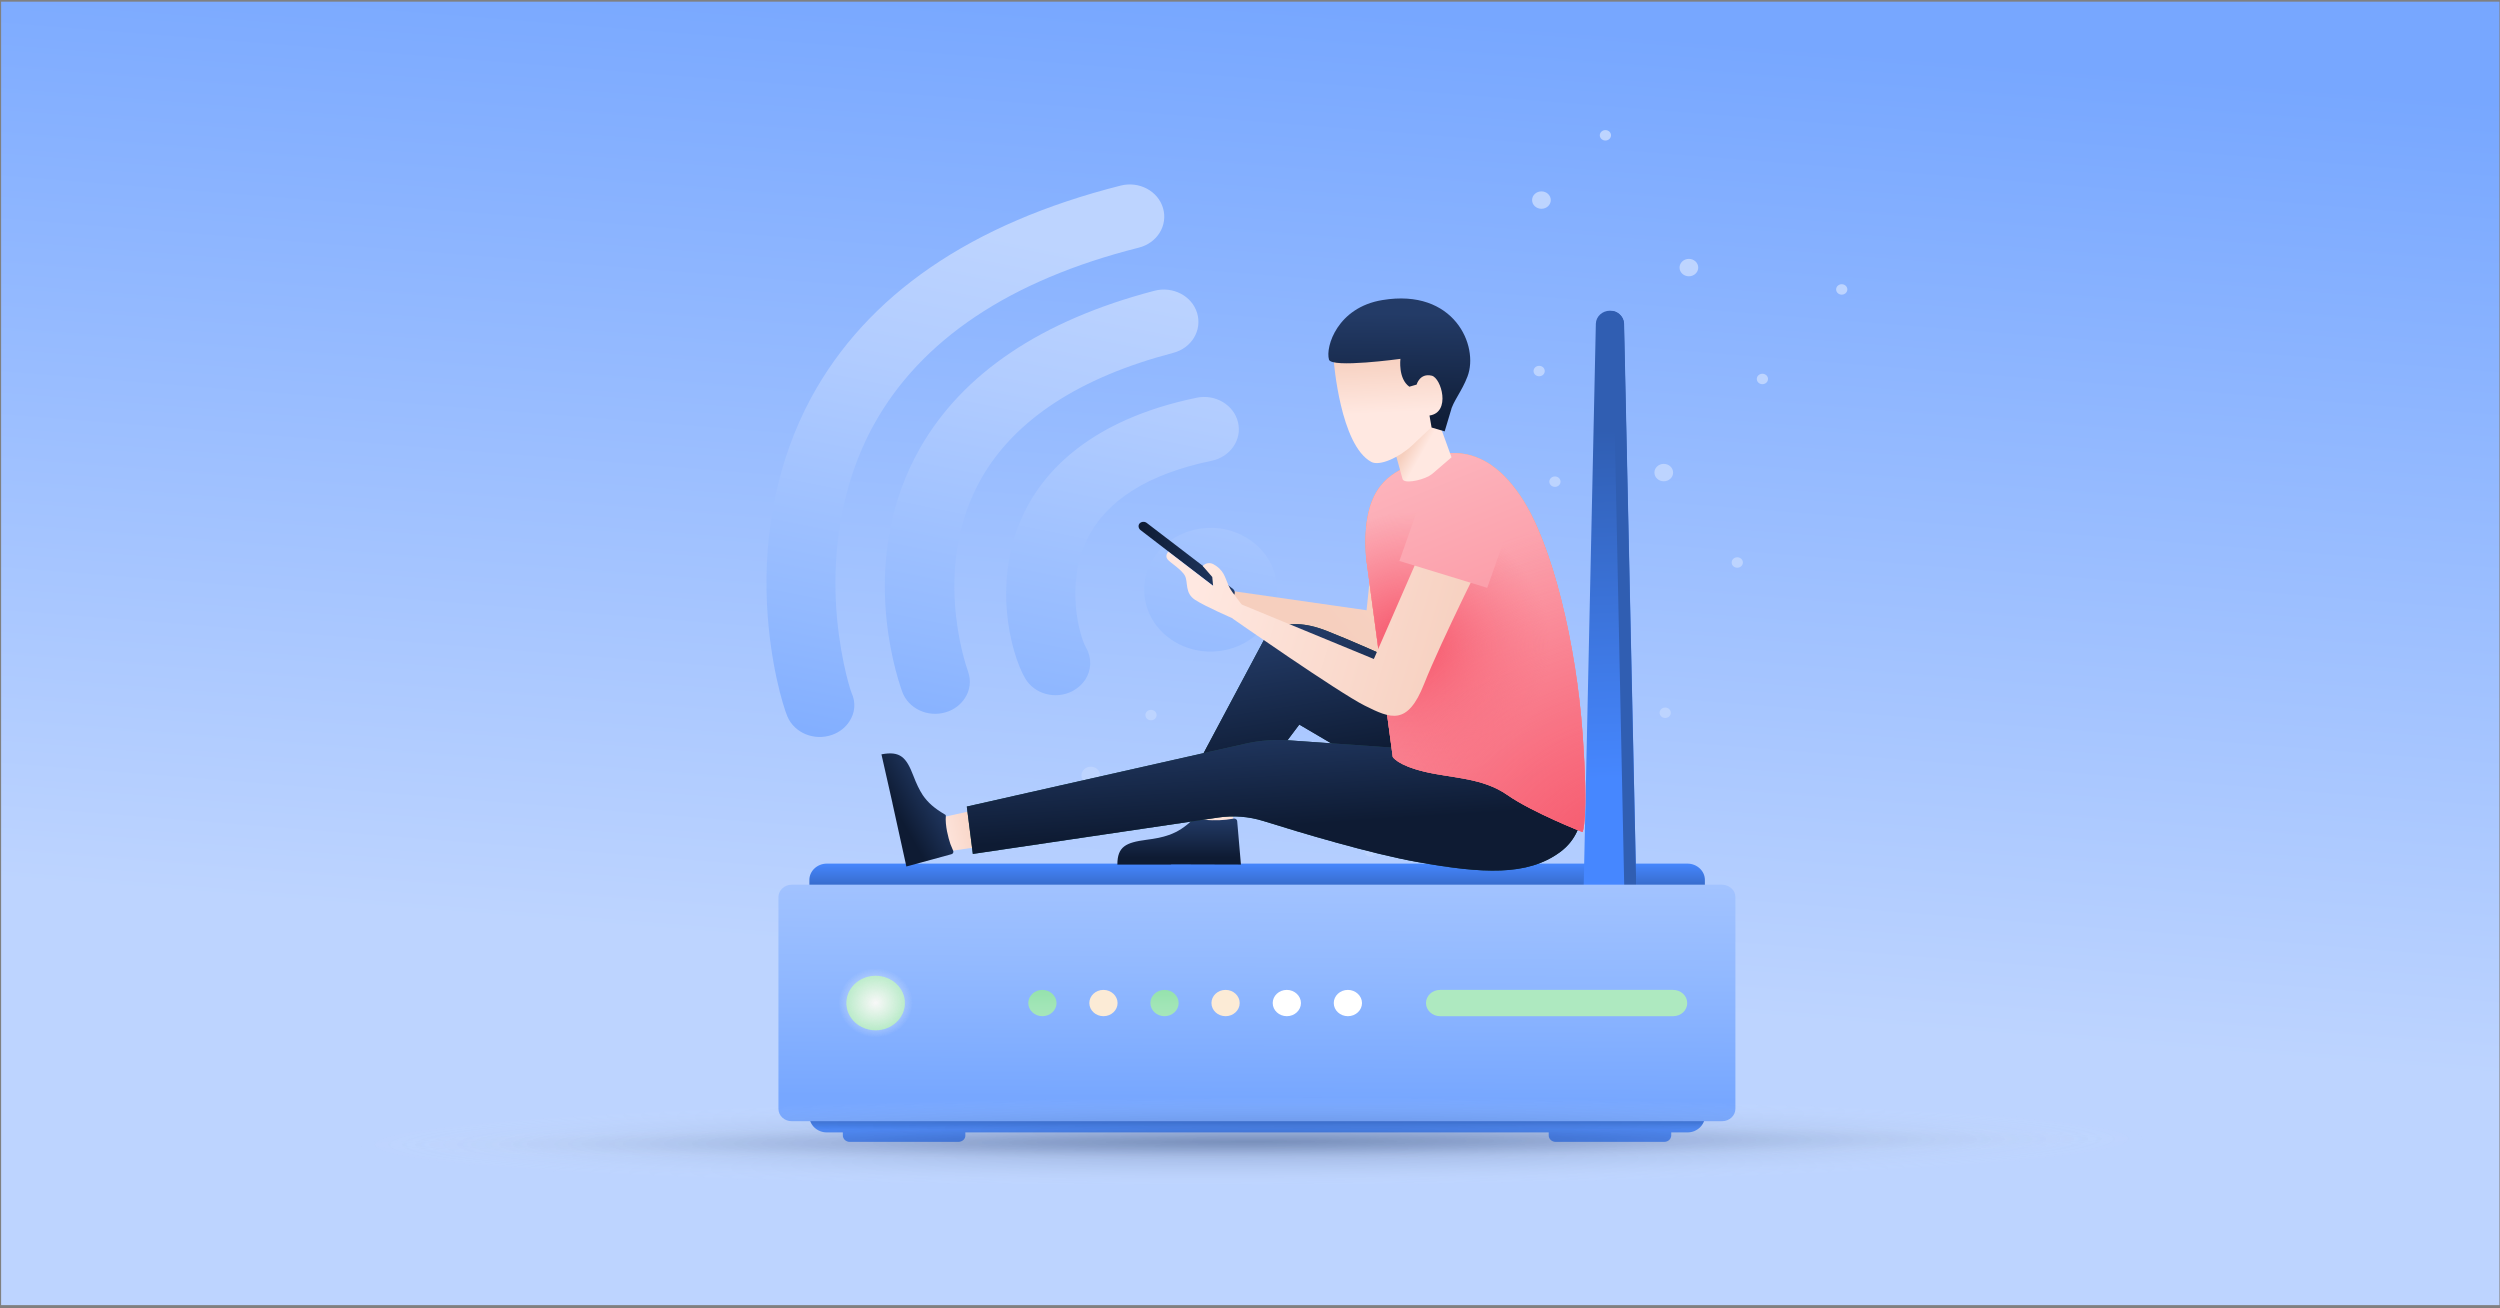 <svg fill="none" height="496" viewBox="0 0 948 496" width="948" xmlns="http://www.w3.org/2000/svg" xmlns:xlink="http://www.w3.org/1999/xlink"><rect x="0" y="0" width="948" height="496" fill="#808080" stroke="none"/><linearGradient id="paint0_linear_233_1599" gradientUnits="userSpaceOnUse" x1="474.106" x2="445.056" y1=".633" y2="369.481"><stop offset="0" stop-color="#77a7ff"/><stop offset="1" stop-color="#bdd4ff"/></linearGradient><linearGradient id="lg1"><stop offset=".091" stop-color="#bdd4ff"/><stop offset=".302" stop-color="#b1ccff"/><stop offset=".68" stop-color="#92b9ff"/><stop offset=".962" stop-color="#77a7ff"/></linearGradient><linearGradient id="paint1_linear_233_1599" gradientUnits="userSpaceOnUse" x1="836.936" x2="934.817" xlink:href="#lg1" y1="372.194" y2="393.027"/><linearGradient id="paint2_linear_233_1599" gradientUnits="userSpaceOnUse" x1="868.682" x2="966.564" xlink:href="#lg1" y1="223.056" y2="243.889"/><linearGradient id="paint3_linear_233_1599" gradientUnits="userSpaceOnUse" x1="884.949" x2="982.83" xlink:href="#lg1" y1="146.602" y2="167.435"/><linearGradient id="paint4_linear_233_1599" gradientUnits="userSpaceOnUse" x1="888.09" x2="985.971" xlink:href="#lg1" y1="131.862" y2="152.695"/><linearGradient id="paint5_linear_233_1599" gradientUnits="userSpaceOnUse" x1="862.212" x2="960.092" xlink:href="#lg1" y1="253.44" y2="274.272"/><linearGradient id="paint6_linear_233_1599" gradientUnits="userSpaceOnUse" x1="874.773" x2="972.654" xlink:href="#lg1" y1="194.421" y2="215.253"/><linearGradient id="paint7_linear_233_1599" gradientUnits="userSpaceOnUse" x1="842.488" x2="940.369" xlink:href="#lg1" y1="346.11" y2="366.943"/><linearGradient id="paint8_linear_233_1599" gradientUnits="userSpaceOnUse" x1="877.349" x2="975.23" xlink:href="#lg1" y1="182.317" y2="203.15"/><linearGradient id="paint9_linear_233_1599" gradientUnits="userSpaceOnUse" x1="836.019" x2="933.899" xlink:href="#lg1" y1="376.495" y2="397.327"/><linearGradient id="paint10_linear_233_1599" gradientUnits="userSpaceOnUse" x1="850.04" x2="947.92" xlink:href="#lg1" y1="310.631" y2="331.464"/><linearGradient id="paint11_linear_233_1599" gradientUnits="userSpaceOnUse" x1="841.581" x2="939.462" xlink:href="#lg1" y1="350.376" y2="371.209"/><linearGradient id="paint12_linear_233_1599" gradientUnits="userSpaceOnUse" x1="835.05" x2="932.931" xlink:href="#lg1" y1="381.058" y2="401.891"/><linearGradient id="paint13_linear_233_1599" gradientUnits="userSpaceOnUse" x1="885.447" x2="983.328" xlink:href="#lg1" y1="144.273" y2="165.106"/><linearGradient id="paint14_linear_233_1599" gradientUnits="userSpaceOnUse" x1="894.029" x2="991.909" xlink:href="#lg1" y1="103.955" y2="124.788"/><linearGradient id="paint15_linear_233_1599" gradientUnits="userSpaceOnUse" x1="862.741" x2="960.621" xlink:href="#lg1" y1="250.957" y2="271.79"/><linearGradient id="paint16_linear_233_1599" gradientUnits="userSpaceOnUse" x1="866.405" x2="964.285" xlink:href="#lg1" y1="233.742" y2="254.574"/><linearGradient id="paint17_linear_233_1599" gradientUnits="userSpaceOnUse" x1="431.581" x2="379.028" xlink:href="#lg1" y1="75.067" y2="335.85"/><linearGradient id="lg2"><stop offset="0" stop-color="#f6cfbe"/><stop offset="1" stop-color="#ffe8e1"/></linearGradient><linearGradient id="paint18_linear_233_1599" gradientUnits="userSpaceOnUse" x1="503.548" x2="663.173" xlink:href="#lg2" y1="235.723" y2="100.261"/><linearGradient id="lg3"><stop offset="0" stop-color="#305eb2"/><stop offset="1" stop-color="#4687ff"/></linearGradient><linearGradient id="paint19_linear_233_1599" gradientUnits="userSpaceOnUse" x1="476.683" x2="476.683" xlink:href="#lg3" y1="340.091" y2="327.182"/><linearGradient id="paint20_linear_233_1599" gradientUnits="userSpaceOnUse" x1="476.683" x2="476.683" xlink:href="#lg3" y1="422.366" y2="428.34"/><linearGradient id="paint21_linear_233_1599" gradientUnits="userSpaceOnUse" x1="342.858" x2="342.858" xlink:href="#lg3" y1="422.366" y2="428.34"/><linearGradient id="paint22_linear_233_1599" gradientUnits="userSpaceOnUse" x1="610.507" x2="610.507" xlink:href="#lg3" y1="422.366" y2="428.34"/><linearGradient id="paint23_linear_233_1599" gradientUnits="userSpaceOnUse" x1="605.514" x2="609.901" xlink:href="#lg3" y1="163.16" y2="295.544"/><linearGradient id="paint24_linear_233_1599" gradientUnits="userSpaceOnUse" x1="647.241" x2="675.857" xlink:href="#lg3" y1="222.918" y2="215.909"/><linearGradient id="paint25_linear_233_1599" gradientUnits="userSpaceOnUse" x1="477.682" x2="476.528" xlink:href="#lg1" y1="251.532" y2="423.115"/><linearGradient id="lg4"><stop offset="0" stop-color="#aee9c0"/><stop offset=".279" stop-color="#abe8be"/><stop offset=".498" stop-color="#a1e5b6"/><stop offset=".697" stop-color="#90e1a9"/><stop offset=".882" stop-color="#79da98"/><stop offset="1" stop-color="#66d589"/></linearGradient><linearGradient id="paint26_linear_233_1599" gradientUnits="userSpaceOnUse" x1="327.403" x2="345.548" xlink:href="#lg4" y1="364.232" y2="436.948"/><linearGradient id="paint27_linear_233_1599" gradientUnits="userSpaceOnUse" x1="395.262" x2="395.262" xlink:href="#lg4" y1="401.954" y2="360.503"/><linearGradient id="lg5"><stop offset="0" stop-color="#fcebd6"/><stop offset="1" stop-color="#ffaa6e"/></linearGradient><linearGradient id="paint28_linear_233_1599" gradientUnits="userSpaceOnUse" x1="425.397" x2="427.167" xlink:href="#lg5" y1="404.683" y2="411.811"/><linearGradient id="paint29_linear_233_1599" gradientUnits="userSpaceOnUse" x1="441.603" x2="441.603" xlink:href="#lg4" y1="401.954" y2="360.503"/><linearGradient id="paint30_linear_233_1599" gradientUnits="userSpaceOnUse" x1="464.774" x2="464.774" xlink:href="#lg5" y1="403.603" y2="406.429"/><linearGradient id="paint31_linear_233_1599" gradientUnits="userSpaceOnUse" x1="588.681" x2="584.731" xlink:href="#lg4" y1="409.132" y2="490.179"/><linearGradient id="paint32_linear_233_1599" gradientUnits="userSpaceOnUse" x1="460.668" x2="460.708" xlink:href="#lg2" y1="297.145" y2="314.899"/><linearGradient id="lg6"><stop offset="0" stop-color="#0e1b33"/><stop offset="1" stop-color="#233b67"/></linearGradient><linearGradient id="paint33_linear_233_1599" gradientUnits="userSpaceOnUse" x1="446.995" x2="446.995" xlink:href="#lg6" y1="325.16" y2="310.294"/><linearGradient id="paint34_linear_233_1599" gradientUnits="userSpaceOnUse" x1="374.094" x2="355.567" xlink:href="#lg2" y1="313.84" y2="318.06"/><linearGradient id="paint35_linear_233_1599" gradientUnits="userSpaceOnUse" x1="340.389" x2="356.473" xlink:href="#lg6" y1="308.554" y2="299.342"/><linearGradient id="lg7"><stop offset="0" stop-color="#255b58"/><stop offset="1" stop-color="#163635"/></linearGradient><linearGradient id="paint36_linear_233_1599" gradientUnits="userSpaceOnUse" x1="466.321" x2="498.908" xlink:href="#lg7" y1="187.408" y2="277.532"/><linearGradient id="paint37_linear_233_1599" gradientUnits="userSpaceOnUse" x1="506.481" x2="498.569" xlink:href="#lg6" y1="288.759" y2="237.782"/><linearGradient id="paint38_linear_233_1599" gradientUnits="userSpaceOnUse" x1="405.27" x2="575.505" xlink:href="#lg7" y1="349.497" y2="257.302"/><linearGradient id="paint39_linear_233_1599" gradientUnits="userSpaceOnUse" x1="484.029" x2="481.335" xlink:href="#lg6" y1="313.341" y2="271.193"/><linearGradient id="paint40_linear_233_1599" gradientUnits="userSpaceOnUse" x1="543.068" x2="565.09" y1="168.681" y2="299.086"><stop offset="0" stop-color="#ffaa6e"/><stop offset="1" stop-color="#f86e80"/></linearGradient><radialGradient id="paint41_radial_233_1599" cx="0" cy="0" gradientTransform="matrix(91.824 0 0 85.508 538.942 247.925)" gradientUnits="userSpaceOnUse" r="1"><stop offset="0" stop-color="#f86e80"/><stop offset=".999" stop-color="#ffaa6e" stop-opacity="0"/></radialGradient><linearGradient id="lg8"><stop offset=".001" stop-color="#ffd4d8"/><stop offset="1" stop-color="#f86e80"/></linearGradient><linearGradient id="paint42_linear_233_1599" gradientUnits="userSpaceOnUse" x1="490.357" x2="590.141" xlink:href="#lg8" y1="103.849" y2="350.22"/><linearGradient id="lg9"><stop offset="0" stop-color="#f64f64"/><stop offset="1" stop-color="#f86e80" stop-opacity="0"/></linearGradient><radialGradient id="paint43_radial_233_1599" cx="0" cy="0" gradientTransform="matrix(54.147 0 0 50.422 533.876 244.909)" gradientUnits="userSpaceOnUse" r="1" xlink:href="#lg9"/><radialGradient id="paint44_radial_233_1599" cx="0" cy="0" gradientTransform="matrix(154.307 0 0 143.693 625.154 339.407)" gradientUnits="userSpaceOnUse" r="1" xlink:href="#lg9"/><linearGradient id="paint45_linear_233_1599" gradientUnits="userSpaceOnUse" x1="561.959" x2="456.567" xlink:href="#lg2" y1="241.365" y2="210.304"/><linearGradient id="paint46_linear_233_1599" gradientUnits="userSpaceOnUse" x1="534.373" x2="539.716" xlink:href="#lg2" y1="168.143" y2="171.181"/><linearGradient id="paint47_linear_233_1599" gradientUnits="userSpaceOnUse" x1="527.479" x2="528.465" xlink:href="#lg2" y1="134.073" y2="156.463"/><linearGradient id="paint48_linear_233_1599" gradientUnits="userSpaceOnUse" x1="530.273" x2="530.662" xlink:href="#lg6" y1="162.857" y2="118.951"/><linearGradient id="paint49_linear_233_1599" gradientUnits="userSpaceOnUse" x1="502.518" x2="602.302" xlink:href="#lg8" y1="98.923" y2="345.294"/><linearGradient id="paint50_linear_233_1599" gradientUnits="userSpaceOnUse" x1="431.742" x2="468.185" xlink:href="#lg6" y1="212.14" y2="212.14"/><linearGradient id="paint51_linear_233_1599" gradientUnits="userSpaceOnUse" x1="559.83" x2="454.438" xlink:href="#lg2" y1="248.592" y2="217.531"/><linearGradient id="lg10"><stop offset="0" stop-color="#ffffff"/><stop offset=".003" stop-color="#fdfdfd"/><stop offset=".123" stop-color="#c3c3c3"/><stop offset=".247" stop-color="#8f8f8f"/><stop offset=".37" stop-color="#636363"/><stop offset=".494" stop-color="#3f3f3f"/><stop offset=".618" stop-color="#242424"/><stop offset=".742" stop-color="#101010"/><stop offset=".867" stop-color="#040404"/><stop offset=".995"/></linearGradient><radialGradient id="paint52_radial_233_1599" cx="0" cy="0" gradientTransform="matrix(339.461 -1.213 .026 7.256 474.612 432.945)" gradientUnits="userSpaceOnUse" r="1" xlink:href="#lg10"/><linearGradient id="lg11"><stop offset="0" stop-color="#233b67" stop-opacity=".5"/><stop offset=".145" stop-color="#273e6a" stop-opacity=".428"/><stop offset=".281" stop-color="#324871" stop-opacity=".36"/><stop offset=".413" stop-color="#45597f" stop-opacity=".293"/><stop offset=".544" stop-color="#607191" stop-opacity=".228"/><stop offset=".673" stop-color="#8290a9" stop-opacity=".164"/><stop offset=".8" stop-color="#adb6c6" stop-opacity=".1"/><stop offset=".925" stop-color="#dee1e8" stop-opacity=".038"/><stop offset="1" stop-color="#ffffff" stop-opacity="0"/></linearGradient><radialGradient id="paint53_radial_233_1599" cx="0" cy="0" gradientTransform="matrix(339.461 -1.213 .026 7.256 474.612 432.945)" gradientUnits="userSpaceOnUse" r="1" xlink:href="#lg11"/><radialGradient id="paint54_radial_233_1599" cx="0" cy="0" gradientTransform="matrix(339.461 -1.213 .06 16.855 474.612 432.945)" gradientUnits="userSpaceOnUse" r="1" xlink:href="#lg10"/><radialGradient id="paint55_radial_233_1599" cx="0" cy="0" gradientTransform="matrix(339.461 -1.213 .06 16.855 474.612 432.945)" gradientUnits="userSpaceOnUse" r="1" xlink:href="#lg11"/><radialGradient id="paint56_radial_233_1599" cx="0" cy="0" gradientTransform="matrix(14.07 0 0 13.102 332.058 380.286)" gradientUnits="userSpaceOnUse" r="1"><stop offset="0" stop-color="#f8f8f8"/><stop offset="1" stop-color="#f8f8f8" stop-opacity="0"/></radialGradient><mask id="mask0_233_1599" height="16" maskUnits="userSpaceOnUse" width="680" x="135" y="425"><path d="M814.071 431.739C814.071 435.772 662.083 439.512 474.658 440.172 287.233 440.832 135.167 438.119 135.167 434.159 135.167 430.126 287.154 426.386 474.58 425.726 662.005 425.066 814.071 427.706 814.071 431.739Z" fill="url(#paint52_radial_233_1599)"/></mask><mask id="mask1_233_1599" height="34" maskUnits="userSpaceOnUse" width="680" x="135" y="416"><path d="M814.07 431.739C814.07 441.052 662.162 449.119 474.658 449.779 287.154 450.439 135.167 443.472 135.088 434.159 135.088 424.846 286.997 416.779 474.5 416.119 662.083 415.386 814.07 422.426 814.07 431.739Z" fill="url(#paint54_radial_233_1599)"/></mask><path d="M947.787.633H.425V494.9H947.787V.633Z" fill="url(#paint0_linear_233_1599)"/><path d="M413.626 297.34C415.583 297.34 417.17 295.863 417.17 294.04 417.17 292.217 415.583 290.74 413.626 290.74 411.669 290.74 410.082 292.217 410.082 294.04 410.082 295.863 411.669 297.34 413.626 297.34Z" fill="url(#paint1_linear_233_1599)"/><path d="M630.897 182.5C632.854 182.5 634.441 181.022 634.441 179.2 634.441 177.377 632.854 175.9 630.897 175.9 628.94 175.9 627.354 177.377 627.354 179.2 627.354 181.022 628.94 182.5 630.897 182.5Z" fill="url(#paint2_linear_233_1599)"/><path d="M640.426 104.767C642.383 104.767 643.969 103.289 643.969 101.467 643.969 99.644 642.383 98.167 640.426 98.167 638.468 98.167 636.882 99.644 636.882 101.467 636.882 103.289 638.468 104.767 640.426 104.767Z" fill="url(#paint3_linear_233_1599)"/><path d="M584.513 79.173C586.471 79.173 588.057 77.696 588.057 75.873 588.057 74.051 586.471 72.573 584.513 72.573 582.556 72.573 580.97 74.051 580.97 75.873 580.97 77.696 582.556 79.173 584.513 79.173Z" fill="url(#paint4_linear_233_1599)"/><path d="M328.576 158.227C330.533 158.227 332.12 156.749 332.12 154.927 332.12 153.104 330.533 151.627 328.576 151.627 326.619 151.627 325.032 153.104 325.032 154.927 325.032 156.749 326.619 158.227 328.576 158.227Z" fill="url(#paint5_linear_233_1599)"/><path d="M583.647 142.68C584.821 142.68 585.773 141.793 585.773 140.7 585.773 139.606 584.821 138.72 583.647 138.72 582.472 138.72 581.521 139.606 581.521 140.7 581.521 141.793 582.472 142.68 583.647 142.68Z" fill="url(#paint6_linear_233_1599)"/><path d="M436.463 273.14C437.637 273.14 438.589 272.253 438.589 271.16 438.589 270.066 437.637 269.18 436.463 269.18 435.289 269.18 434.337 270.066 434.337 271.16 434.337 272.253 435.289 273.14 436.463 273.14Z" fill="url(#paint7_linear_233_1599)"/><path d="M668.303 145.687C669.477 145.687 670.429 144.8 670.429 143.707 670.429 142.613 669.477 141.727 668.303 141.727 667.129 141.727 666.177 142.613 666.177 143.707 666.177 144.8 667.129 145.687 668.303 145.687Z" fill="url(#paint8_linear_233_1599)"/><path d="M455.127 308.193C456.302 308.193 457.253 307.307 457.253 306.213 457.253 305.12 456.302 304.233 455.127 304.233 453.953 304.233 453.001 305.12 453.001 306.213 453.001 307.307 453.953 308.193 455.127 308.193Z" fill="url(#paint9_linear_233_1599)"/><path d="M631.449 272.26C632.623 272.26 633.575 271.374 633.575 270.28 633.575 269.187 632.623 268.3 631.449 268.3 630.274 268.3 629.322 269.187 629.322 270.28 629.322 271.374 630.274 272.26 631.449 272.26Z" fill="url(#paint10_linear_233_1599)"/><path d="M581.443 304.38C582.617 304.38 583.569 303.493 583.569 302.4 583.569 301.306 582.617 300.42 581.443 300.42 580.268 300.42 579.316 301.306 579.316 302.4 579.316 303.493 580.268 304.38 581.443 304.38Z" fill="url(#paint11_linear_233_1599)"/><path d="M519.623 324.84C520.798 324.84 521.75 323.953 521.75 322.86 521.75 321.766 520.798 320.88 519.623 320.88 518.449 320.88 517.497 321.766 517.497 322.86 517.497 323.953 518.449 324.84 519.623 324.84Z" fill="url(#paint12_linear_233_1599)"/><path d="M698.386 111.733C699.56 111.733 700.512 110.847 700.512 109.753 700.512 108.66 699.56 107.773 698.386 107.773 697.212 107.773 696.26 108.66 696.26 109.753 696.26 110.847 697.212 111.733 698.386 111.733Z" fill="url(#paint13_linear_233_1599)"/><path d="M608.769 53.287C609.943 53.287 610.895 52.4 610.895 51.307 610.895 50.213 609.943 49.327 608.769 49.327 607.595 49.327 606.643 50.213 606.643 51.307 606.643 52.4 607.595 53.287 608.769 53.287Z" fill="url(#paint14_linear_233_1599)"/><path d="M658.775 215.28C659.949 215.28 660.901 214.394 660.901 213.3 660.901 212.207 659.949 211.32 658.775 211.32 657.6 211.32 656.648 212.207 656.648 213.3 656.648 214.394 657.6 215.28 658.775 215.28Z" fill="url(#paint15_linear_233_1599)"/><path d="M589.632 184.627C590.806 184.627 591.758 183.74 591.758 182.647 591.758 181.553 590.806 180.667 589.632 180.667 588.458 180.667 587.506 181.553 587.506 182.647 587.506 183.74 588.458 184.627 589.632 184.627Z" fill="url(#paint16_linear_233_1599)"/><path d="M322.119 273.507C320.701 275.78 318.418 277.613 315.583 278.64 308.81 281.06 301.25 277.98 298.573 271.673 296.919 267.713 291.958 251.433 290.855 229.36 289.438 200.833 295.265 173.7 307.55 150.893 328.734 111.807 368.188 84.747 424.966 70.373 431.975 68.613 439.141 72.427 441.031 78.953 442.921 85.48 438.826 92.153 431.818 93.913 382.914 106.233 349.13 128.893 331.333 161.087 318.103 185.067 316.213 210.44 316.921 227.38 317.788 246.227 321.961 260.307 322.906 262.727 324.639 266.467 324.166 270.427 322.119 273.507ZM367.085 254.66C365.668 250.627 353.54 214.107 372.125 181.4 384.804 159.18 409.295 143.12 444.89 133.807 451.899 131.973 455.915 125.227 453.946 118.7 451.978 112.173 444.733 108.433 437.724 110.267 394.963 121.487 365.116 141.507 348.894 169.887 325.663 210.66 339.129 254 342.121 262.287 344.405 268.667 351.808 272.187 358.738 270.06 361.888 269.107 364.329 267.127 365.904 264.707 367.794 261.847 368.345 258.18 367.085 254.66ZM411.815 245.567C409.453 241.533 403.783 221.807 412.288 204.427 419.533 189.687 435.361 179.713 459.459 174.727 466.546 173.26 471.035 166.733 469.46 160.133 467.885 153.533 460.876 149.353 453.789 150.82 413.233 159.18 395.829 179.053 388.426 194.233 375.905 219.9 383.229 247.767 388.741 257.227 392.206 263.167 400.16 265.367 406.539 262.14 408.665 261.04 410.398 259.5 411.579 257.667 413.863 254.073 414.099 249.527 411.815 245.567ZM437.409 211.687C430.321 222.833 434.259 237.207 446.229 243.807 458.199 250.407 473.634 246.74 480.721 235.593 487.809 224.447 483.871 210.073 471.901 203.473 459.931 196.8 444.496 200.54 437.409 211.687Z" fill="url(#paint17_linear_233_1599)"/><path d="M522.222 192.327 518.206 231.413 463.947 223.64 462.215 229.58C462.215 229.58 509.622 251.507 520.49 253.853 531.436 256.2 538.287 257.447 539.941 240.433 541.516 223.42 543.091 183.527 543.091 183.527L522.222 192.327Z" fill="url(#paint18_linear_233_1599)"/><path d="M646.49 343.54H306.92V333.64C306.92 330.267 309.912 327.48 313.535 327.48H639.875C643.497 327.48 646.49 330.267 646.49 333.64V343.54Z" fill="url(#paint19_linear_233_1599)"/><path d="M646.49 413.354H306.92V423.254C306.92 426.627 309.912 429.414 313.535 429.414H639.875C643.497 429.414 646.49 426.627 646.49 423.254V413.354Z" fill="url(#paint20_linear_233_1599)"/><path d="M363.384 433.007H322.276C320.78 433.007 319.599 431.907 319.599 430.513V419.733H366.061V430.513C366.14 431.907 364.88 433.007 363.384 433.007Z" fill="url(#paint21_linear_233_1599)"/><path d="M631.054 433.007H589.947C588.451 433.007 587.27 431.907 587.27 430.513V419.733H633.732V430.513C633.732 431.907 632.551 433.007 631.054 433.007Z" fill="url(#paint22_linear_233_1599)"/><path d="M620.582 341.193H600.422L605.147 122.733C605.226 120.02 607.588 117.82 610.502 117.82 613.416 117.82 615.778 120.02 615.857 122.733L620.582 341.193Z" fill="url(#paint23_linear_233_1599)"/><path d="M620.582 341.193H616.014L611.368 117.893C612.471 118.04 613.494 118.553 614.203 119.287 615.148 120.167 615.778 121.413 615.778 122.733L620.582 341.193Z" fill="url(#paint24_linear_233_1599)"/><path d="M658.066 340.167V420.467C658.066 423.033 655.783 425.16 653.027 425.16H300.227C297.47 425.16 295.187 423.107 295.187 420.467V340.167C295.187 337.6 297.47 335.473 300.227 335.473H653.027C655.862 335.547 658.066 337.6 658.066 340.167Z" fill="url(#paint25_linear_233_1599)"/><path d="M332.041 390.693C338.174 390.693 343.145 386.064 343.145 380.353 343.145 374.643 338.174 370.013 332.041 370.013 325.909 370.013 320.938 374.643 320.938 380.353 320.938 386.064 325.909 390.693 332.041 390.693Z" fill="url(#paint26_linear_233_1599)"/><path d="M400.633 380.353C400.633 383.067 398.27 385.34 395.278 385.34 392.364 385.34 389.923 383.14 389.923 380.353 389.923 377.64 392.285 375.367 395.278 375.367 398.192 375.367 400.633 377.64 400.633 380.353Z" fill="url(#paint27_linear_233_1599)"/><path d="M423.785 380.353C423.785 383.067 421.423 385.34 418.43 385.34 415.516 385.34 413.075 383.14 413.075 380.353 413.075 377.64 415.438 375.367 418.43 375.367 421.344 375.367 423.785 377.64 423.785 380.353Z" fill="url(#paint28_linear_233_1599)"/><path d="M446.938 380.353C446.938 383.067 444.575 385.34 441.583 385.34 438.669 385.34 436.228 383.14 436.228 380.353 436.228 377.64 438.59 375.367 441.583 375.367 444.575 375.367 446.938 377.64 446.938 380.353Z" fill="url(#paint29_linear_233_1599)"/><path d="M470.091 380.353C470.091 383.067 467.728 385.34 464.736 385.34 461.822 385.34 459.381 383.14 459.381 380.353 459.381 377.64 461.743 375.367 464.736 375.367 467.728 375.367 470.091 377.64 470.091 380.353Z" fill="url(#paint30_linear_233_1599)"/><path d="M493.321 380.353C493.321 383.067 490.959 385.34 487.966 385.34 485.053 385.34 482.611 383.14 482.611 380.353 482.611 377.64 484.974 375.367 487.966 375.367 490.88 375.367 493.321 377.64 493.321 380.353Z" fill="#ffffff"/><path d="M516.474 380.353C516.474 383.067 514.111 385.34 511.119 385.34 508.205 385.34 505.764 383.14 505.764 380.353 505.764 377.64 508.126 375.367 511.119 375.367 514.032 375.367 516.474 377.64 516.474 380.353Z" fill="#ffffff"/><path d="M634.442 385.34H546.085C543.171 385.34 540.729 383.14 540.729 380.353 540.729 377.64 543.092 375.367 546.085 375.367H634.442C637.356 375.367 639.797 377.567 639.797 380.353 639.797 383.14 637.434 385.34 634.442 385.34Z" fill="url(#paint31_linear_233_1599)"/><path d="M468.278 297.12 467.333 314.867 453.552 313.693 453.001 297.267 468.278 297.12Z" fill="url(#paint32_linear_233_1599)"/><path d="M443.945 327.847H423.706C423.706 321.027 426.935 319.487 434.652 318.46 438.117 318.02 440.795 317.507 443.236 316.627 446.622 315.453 449.379 313.62 452.607 310.54 452.607 310.54 452.844 310.173 453.316 310.247 457.175 311.273 462.294 311.127 464.971 310.833L467.964 310.393C468.594 310.393 469.145 310.833 469.145 311.42L470.562 327.847 444.26 327.773C444.024 327.847 443.945 327.847 443.945 327.847Z" fill="url(#paint33_linear_233_1599)"/><path d="M375.668 320.44 356.768 323.227 355.193 310.393 372.361 306.58 375.668 320.44Z" fill="url(#paint34_linear_233_1599)"/><path d="M338.42 304.527 334.246 286.047C341.412 284.653 343.696 287.293 346.295 294.04 347.476 297.12 348.579 299.467 349.917 301.52 351.886 304.38 354.327 306.507 358.186 308.78 358.186 308.78 358.659 308.927 358.659 309.367 358.344 313.107 359.604 317.727 360.391 320.073L361.494 322.713C361.651 323.3 361.257 323.887 360.627 323.96L343.696 328.58 338.42 304.6C338.42 304.6 338.42 304.6 338.42 304.527Z" fill="url(#paint35_linear_233_1599)"/><path d="M452.214 293.453 479.934 241.46C479.934 241.46 485.683 232.367 503.165 239.26 520.726 246.153 556.085 262.8 556.085 262.8L566.874 318.387 492.691 274.753 471.429 302.987 452.214 293.453Z" fill="url(#paint36_linear_233_1599)"/><path d="M452.214 293.453 479.934 241.46C479.934 241.46 485.683 232.367 503.165 239.26 520.726 246.153 556.085 262.8 556.085 262.8L566.874 318.387 492.691 274.753 471.429 302.987 452.214 293.453Z" fill="url(#paint37_linear_233_1599)"/><path d="M366.612 305.847 472.216 282.013C477.729 280.767 483.477 280.327 489.147 280.767L546.635 284.8 599.24 297.707C599.24 297.707 603.965 314.06 591.522 323.153 579.08 332.247 562.149 331.293 537.579 326.893 519.781 323.74 492.691 315.6 479.146 311.347 473.555 309.587 467.649 309.147 461.821 310.027L368.896 323.813 366.612 305.847Z" fill="url(#paint38_linear_233_1599)"/><path d="M366.612 305.847 472.216 282.013C477.729 280.767 483.477 280.327 489.147 280.767L546.635 284.8 599.24 297.707C599.24 297.707 603.965 314.06 591.522 323.153 579.08 332.247 562.149 331.293 537.579 326.893 519.781 323.74 492.691 315.6 479.146 311.347 473.555 309.587 467.649 309.147 461.821 310.027L368.896 323.813 366.612 305.847Z" fill="url(#paint39_linear_233_1599)"/><path d="M518.049 211.687 528.129 287C528.129 287 529.783 290.153 540.257 292.647 550.73 295.14 562.149 294.847 571.599 301.447 581.049 308.047 600.107 315.527 600.107 315.527 600.107 315.527 602.469 311.053 600.107 278.053 597.744 245.053 588.845 206.333 576.639 188.22 560.102 163.58 542.225 172.967 533.799 176.78 525.452 180.593 516.159 186.68 518.049 211.687Z" fill="url(#paint40_linear_233_1599)"/><path d="M518.049 211.687 528.129 287C528.129 287 529.783 290.153 540.257 292.647 550.73 295.14 562.149 294.847 571.599 301.447 581.049 308.047 600.107 315.527 600.107 315.527 600.107 315.527 602.469 311.053 600.107 278.053 597.744 245.053 588.845 206.333 576.639 188.22 560.102 163.58 542.225 172.967 533.799 176.78 525.452 180.593 516.159 186.68 518.049 211.687Z" fill="url(#paint41_radial_233_1599)"/><path d="M518.049 211.687 528.129 287C528.129 287 529.783 290.153 540.257 292.647 550.73 295.14 562.149 294.847 571.599 301.447 581.049 308.047 600.107 315.527 600.107 315.527 600.107 315.527 602.469 311.053 600.107 278.053 597.744 245.053 588.845 206.333 576.639 188.22 560.102 163.58 542.225 172.967 533.799 176.78 525.452 180.593 516.159 186.68 518.049 211.687Z" fill="url(#paint42_linear_233_1599)"/><path d="M518.049 211.687 528.129 287C528.129 287 529.783 290.153 540.257 292.647 550.73 295.14 562.149 294.847 571.599 301.447 581.049 308.047 600.107 315.527 600.107 315.527 600.107 315.527 602.469 311.053 600.107 278.053 597.744 245.053 588.845 206.333 576.639 188.22 560.102 163.58 542.225 172.967 533.799 176.78 525.452 180.593 516.159 186.68 518.049 211.687Z" fill="url(#paint43_radial_233_1599)"/><path d="M518.049 211.687 528.129 287C528.129 287 529.783 290.153 540.257 292.647 550.73 295.14 562.149 294.847 571.599 301.447 581.049 308.047 600.107 315.527 600.107 315.527 600.107 315.527 602.469 311.053 600.107 278.053 597.744 245.053 588.845 206.333 576.639 188.22 560.102 163.58 542.225 172.967 533.799 176.78 525.452 180.593 516.159 186.68 518.049 211.687Z" fill="url(#paint44_radial_233_1599)"/><path d="M543.721 197.753 520.962 249.893 470.798 229.213 467.412 234.567C467.412 234.567 507.653 262.653 517.497 267.567 527.341 272.48 533.72 275.34 540.02 259.353 546.32 243.367 564.432 207.213 564.432 207.213L543.721 197.753Z" fill="url(#paint45_linear_233_1599)"/><path d="M529.546 173.333 522.301 170.913C524.585 170.107 526.868 169.153 529.152 168.347 534.743 166.367 540.492 160.573 546.241 159.107 546.95 158.96 544.351 158.813 545.06 158.593L550.415 173.407 543.17 179.64C542.697 180.007 542.225 180.3 541.752 180.593 538.366 182.353 532.302 183.453 531.83 181.62L529.546 173.333Z" fill="url(#paint46_linear_233_1599)"/><path d="M505.764 136.813C505.764 136.813 508.205 168.86 520.017 175.167 523.167 176.853 530.57 173.48 535.61 168.787 541.516 163.213 550.415 154.78 550.415 154.78L536.476 121.047 512.615 128.233 505.764 136.813Z" fill="url(#paint47_linear_233_1599)"/><path d="M503.952 136.373C504.897 139.673 531.042 136.08 531.042 136.08 531.042 136.08 530.097 143.56 534.428 146.64L537.185 145.833C537.185 145.833 538.366 141.36 542.933 142.46 546.556 143.34 550.257 156.393 542.067 157.567L542.855 162.113C542.855 162.113 542.855 162.113 547.816 163.58L550.1 155.953C550.887 152.36 554.352 148.4 556.478 142.753 560.888 131.167 551.438 109.24 524.191 113.787 507.181 116.573 502.535 131.46 503.952 136.373Z" fill="url(#paint48_linear_233_1599)"/><path d="M563.96 222.907 530.648 212.713 537.815 192.4C540.807 183.82 550.73 179.2 559.943 181.987 569.157 184.773 574.118 194.013 571.126 202.593L563.96 222.907Z" fill="url(#paint49_linear_233_1599)"/><path d="M432.448 200.98 465.129 226.06C465.917 226.647 467.098 226.573 467.807 225.84 468.437 225.107 468.358 224.007 467.57 223.347L434.81 198.267C434.023 197.68 432.842 197.753 432.133 198.487 431.503 199.22 431.66 200.32 432.448 200.98Z" fill="url(#paint50_linear_233_1599)"/><path d="M443 209.193C443 209.193 441.662 210.66 442.685 212.053 443.709 213.373 448.198 216.013 449.379 218.433 450.56 220.853 449.222 224.887 453.159 227.453 457.097 230.02 467.807 234.64 467.807 234.64L471.35 229.873C471.35 229.873 469.697 227.82 467.255 224.447 464.814 221.073 465.129 218.213 462.373 215.573 461.507 214.767 460.719 214.253 460.01 213.887 458.672 213.227 457.018 213.52 456.073 214.62L459.695 218.8 460.01 222.173 443 209.193Z" fill="url(#paint51_linear_233_1599)"/><g mask="url(#mask0_233_1599)"><path d="M814.071 431.739C814.071 435.772 662.083 439.512 474.658 440.172 287.233 440.832 135.167 438.119 135.167 434.159 135.167 430.126 287.154 426.386 474.58 425.726 662.005 425.066 814.071 427.706 814.071 431.739Z" fill="url(#paint53_radial_233_1599)" opacity=".51"/></g><g mask="url(#mask1_233_1599)"><path d="M814.07 431.739C814.07 441.052 662.162 449.119 474.658 449.779 287.154 450.439 135.167 443.472 135.088 434.159 135.088 424.846 286.997 416.779 474.5 416.119 662.083 415.386 814.07 422.426 814.07 431.739Z" fill="url(#paint55_radial_233_1599)" opacity=".51"/></g><path d="M332.042 393.407C339.827 393.407 346.138 387.53 346.138 380.28 346.138 373.03 339.827 367.153 332.042 367.153 324.256 367.153 317.945 373.03 317.945 380.28 317.945 387.53 324.256 393.407 332.042 393.407Z" fill="url(#paint56_radial_233_1599)"/></svg>